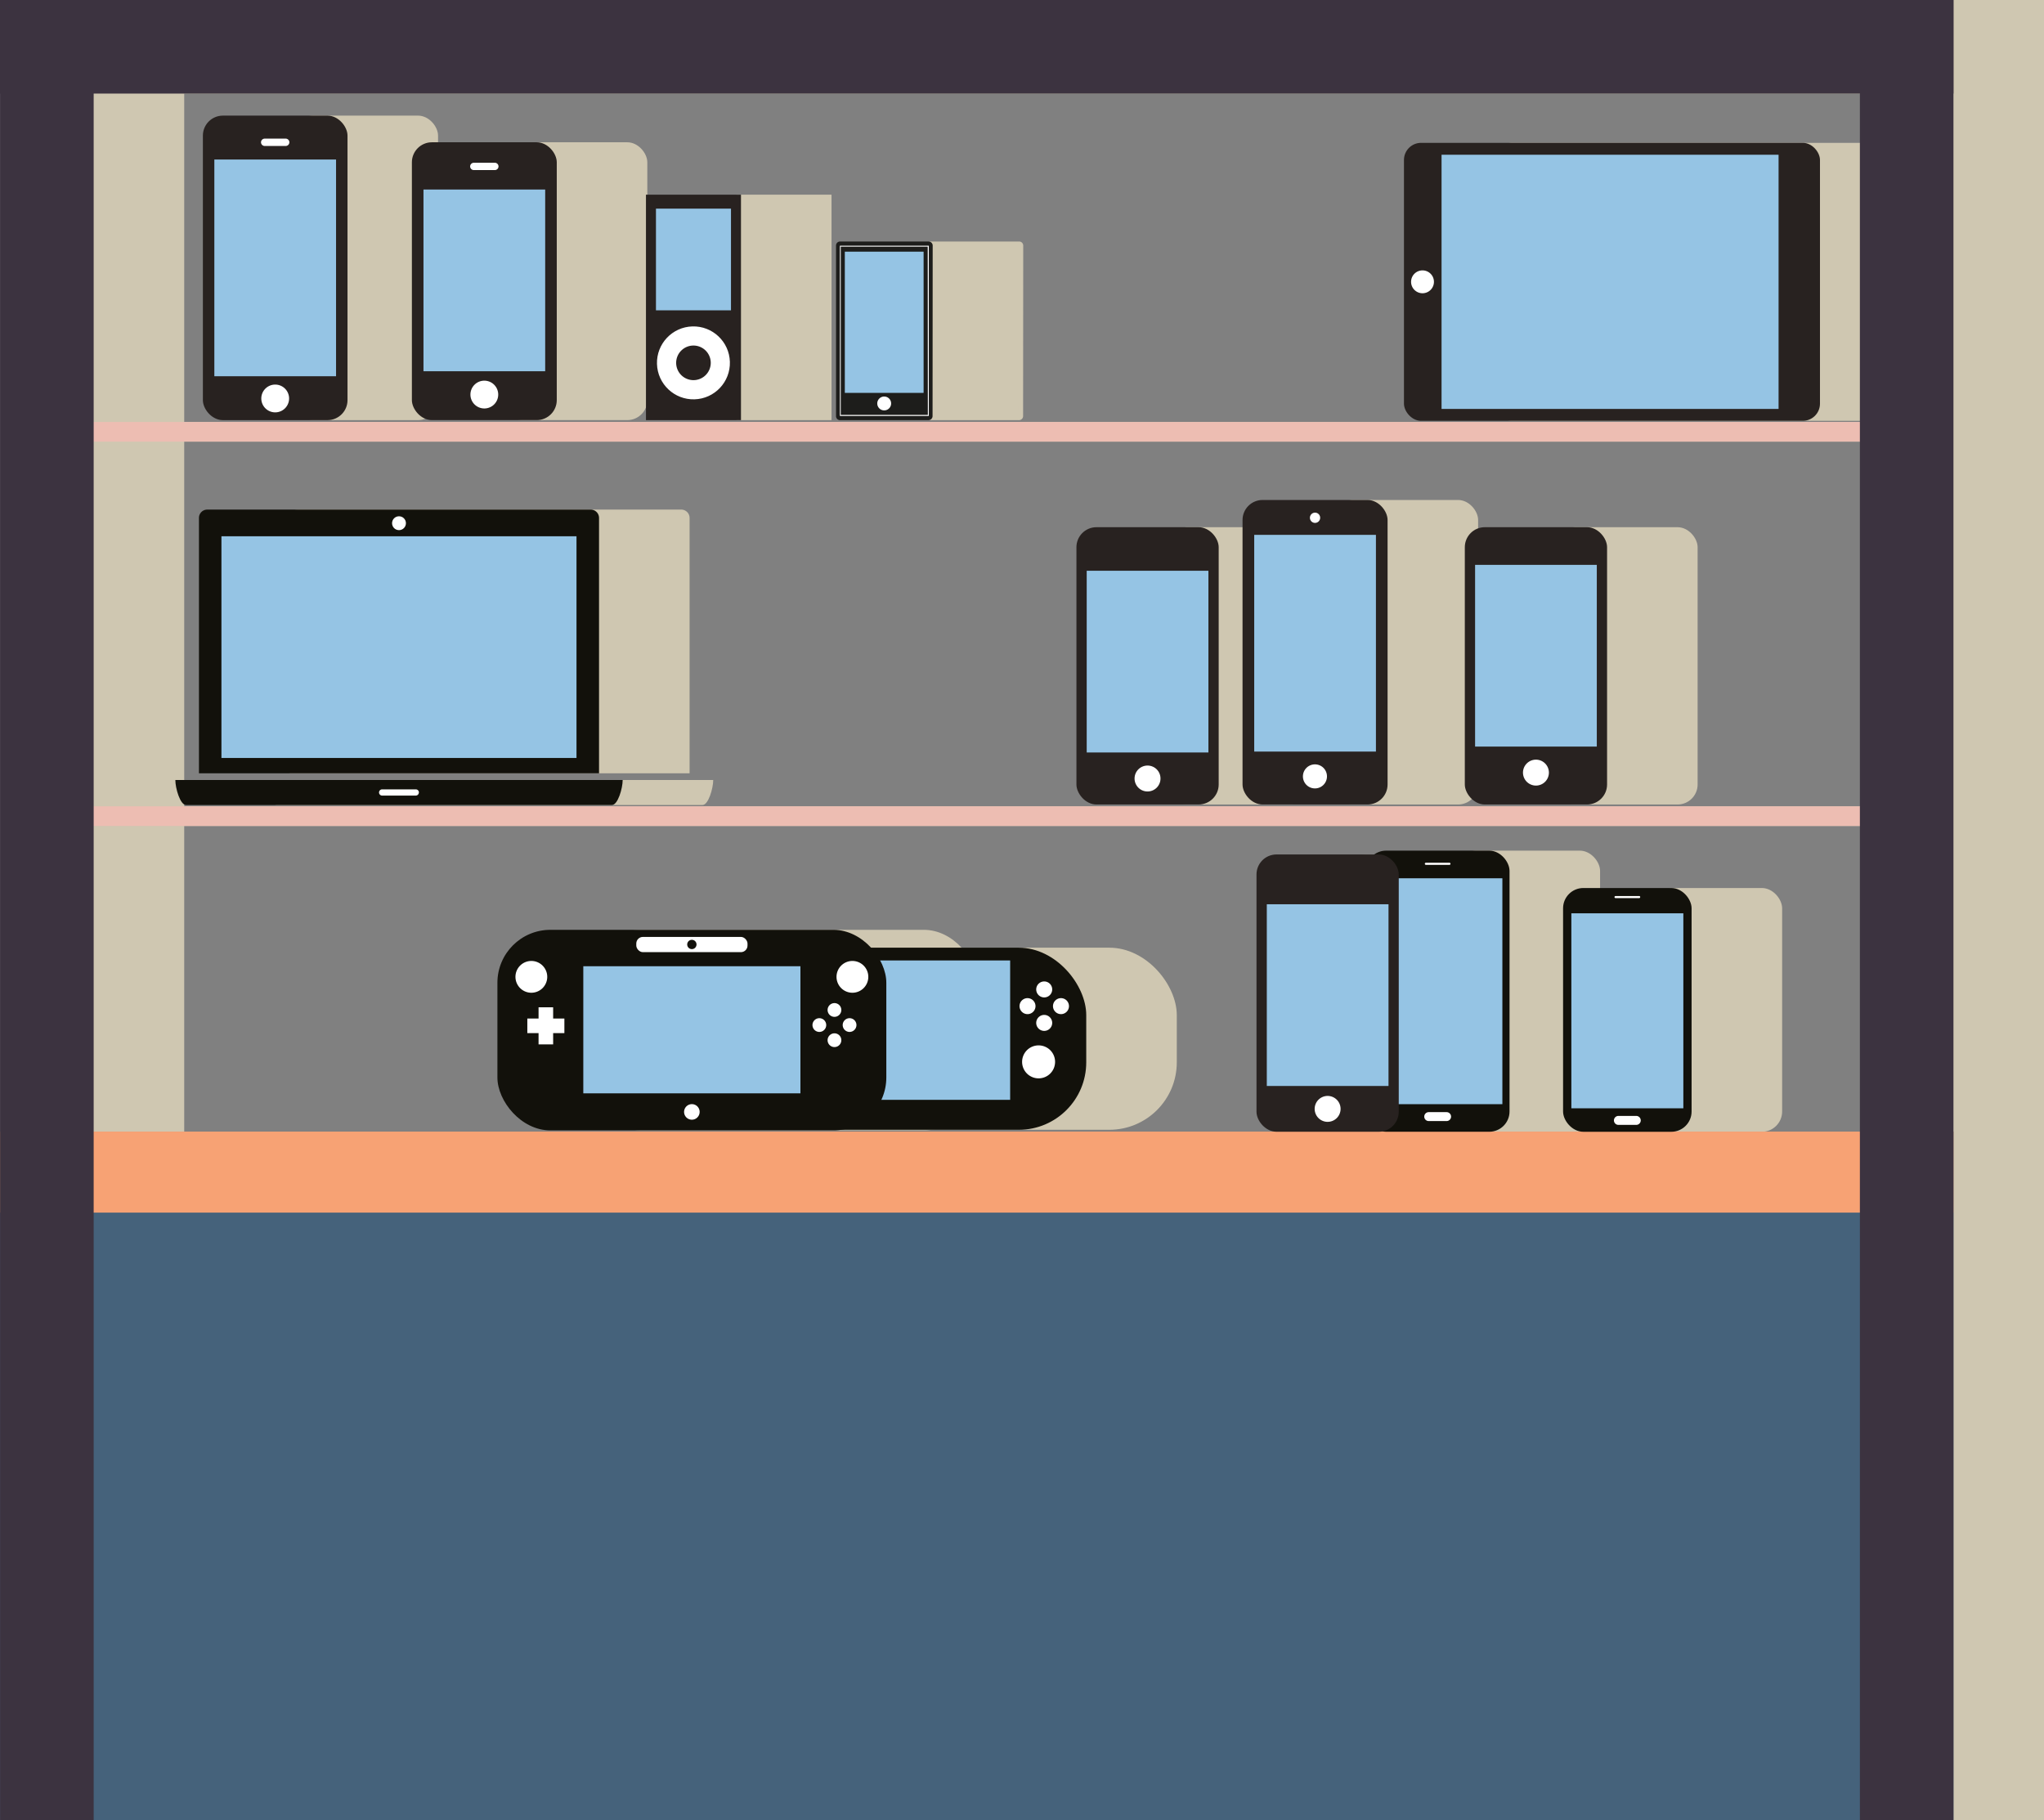 <svg xmlns="http://www.w3.org/2000/svg" viewBox="0 0 654.65 582.98"><rect x="0" y="0" width="654.65" height="582.98" fill="#808080" stroke="none"/><defs><style>.cls-1{fill:#cfc7b1;}.cls-2{fill:#45627b;}.cls-3{fill:#f7a274;}.cls-4{fill:#edbdb2;}.cls-5{fill:#3c3340;}.cls-6{fill:#282220;}.cls-7{fill:#fff;}.cls-8{fill:#95c4e4;}.cls-9{fill:#12110b;}.cls-10{fill:#1d1d1b;}</style></defs><g id="Layer_9_copy" data-name="Layer 9 copy"><rect class="cls-1" x="29.03" y="362.43" width="625.62" height="220.56" transform="translate(683.68 945.41) rotate(180)"/><rect class="cls-1" x="29.03" y="362.43" width="625.62" height="25.95" transform="translate(683.68 750.8) rotate(180)"/><rect class="cls-1" x="45.82" y="135.14" width="605.43" height="6.29" transform="translate(697.06 276.58) rotate(180)"/><rect class="cls-1" x="45.86" y="258.26" width="608.54" height="6.29" transform="translate(700.25 522.8) rotate(180)"/><rect class="cls-1" x="624.68" width="29.97" height="582.98" transform="translate(1279.33 582.98) rotate(180)"/><rect class="cls-1" x="29.03" width="29.97" height="582.98" transform="translate(88.03 582.98) rotate(180)"/><rect class="cls-1" x="326.84" y="-297.84" width="29.97" height="625.65" transform="translate(356.81 -326.84) rotate(90)"/><rect class="cls-1" x="235.89" y="62.35" width="30.43" height="72.21"/><circle class="cls-1" cx="251.1" cy="116.21" r="11.68" transform="translate(-3.3 7.42) rotate(-1.68)"/><rect class="cls-1" x="239.09" y="66.82" width="24.03" height="32.57"/><path class="cls-1" d="M256.64,116.21a5.54,5.54,0,1,1-5.54-5.54A5.54,5.54,0,0,1,256.64,116.21Z"/><rect class="cls-1" x="160.92" y="45.57" width="46.4" height="88.98" rx="6.41"/><rect class="cls-1" x="164.63" y="60.7" width="38.98" height="58.2"/><path class="cls-1" d="M188.66,53.3a1.17,1.17,0,0,1-1.17,1.17h-6.73a1.17,1.17,0,0,1-1.18-1.17h0a1.17,1.17,0,0,1,1.18-1.17h6.73a1.17,1.17,0,0,1,1.17,1.17Z"/><path class="cls-1" d="M188.57,126.37a4.45,4.45,0,1,1-4.45-4.45A4.45,4.45,0,0,1,188.57,126.37Z"/><rect class="cls-1" x="93.98" y="37.03" width="46.32" height="97.53" rx="6.41"/><path class="cls-1" d="M121.68,45.57a1.18,1.18,0,0,1-1.18,1.18h-6.73a1.18,1.18,0,0,1-1.17-1.18h0a1.18,1.18,0,0,1,1.17-1.17h6.73a1.18,1.18,0,0,1,1.18,1.17Z"/><path class="cls-1" d="M121.59,127.62a4.45,4.45,0,1,1-4.45-4.45A4.45,4.45,0,0,1,121.59,127.62Z"/><rect class="cls-1" x="97.65" y="51.09" width="38.98" height="69.41"/><rect class="cls-1" x="466.44" y="272.44" width="46.03" height="90.03" rx="6.49"/><path class="cls-1" d="M493.57,276.65a.34.34,0,0,1-.34.34h-7.56a.34.34,0,0,1-.33-.34h0a.33.33,0,0,1,.33-.33h7.56a.34.34,0,0,1,.34.33Z"/><path class="cls-1" d="M493.75,357.62a1.44,1.44,0,0,1-1.44,1.43h-5.72a1.43,1.43,0,0,1-1.43-1.43h0a1.43,1.43,0,0,1,1.43-1.43h5.72a1.44,1.44,0,0,1,1.44,1.43Z"/><rect class="cls-1" x="468.73" y="281.29" width="41.45" height="72.35"/><rect class="cls-1" x="529.62" y="284.41" width="41.16" height="78.07" rx="6.49"/><path class="cls-1" d="M554.32,287.31a.34.34,0,0,1-.34.34h-7.56a.34.34,0,0,1-.33-.34h0a.33.33,0,0,1,.33-.33H554a.34.34,0,0,1,.34.33Z"/><path class="cls-1" d="M554.5,358.84a1.44,1.44,0,0,1-1.44,1.43h-5.72a1.43,1.43,0,0,1-1.43-1.43h0a1.44,1.44,0,0,1,1.43-1.44h5.72a1.45,1.45,0,0,1,1.44,1.44Z"/><rect class="cls-1" x="532.27" y="292.51" width="35.87" height="62.45"/><rect class="cls-1" x="248.49" y="303.52" width="128.41" height="58.32" rx="21.6"/><polygon class="cls-1" points="267.13 320.24 262.97 320.24 262.97 316.08 258.17 316.08 258.17 320.24 254.01 320.24 254.01 325.05 258.17 325.05 258.17 329.21 262.97 329.21 262.97 325.05 267.13 325.05 267.13 320.24"/><path class="cls-1" d="M366,316.89a2.56,2.56,0,1,1-2.56-2.56A2.56,2.56,0,0,1,366,316.89Z"/><path class="cls-1" d="M366,327.6a2.56,2.56,0,1,1-2.56-2.55A2.57,2.57,0,0,1,366,327.6Z"/><path class="cls-1" d="M368.81,324.8a2.56,2.56,0,1,1,2.56-2.56A2.56,2.56,0,0,1,368.81,324.8Z"/><path class="cls-1" d="M358.09,324.8a2.56,2.56,0,1,1,2.56-2.56A2.56,2.56,0,0,1,358.09,324.8Z"/><path class="cls-1" d="M269,340.08a5.28,5.28,0,1,1-5.28-5.27A5.27,5.27,0,0,1,269,340.08Z"/><path class="cls-1" d="M366.92,340.08a5.28,5.28,0,1,1-5.28-5.27A5.27,5.27,0,0,1,366.92,340.08Z"/><rect class="cls-1" x="272.85" y="307.61" width="79.68" height="44.64"/><path class="cls-1" d="M327.68,133.22a1.3,1.3,0,0,1-1.24,1.34H298a1.29,1.29,0,0,1-1.24-1.34V78.7A1.3,1.3,0,0,1,298,77.35h28.48a1.31,1.31,0,0,1,1.24,1.35Z"/><path class="cls-1" d="M298,78.7v54.52h28.48V78.7Zm28.17,54.18H298.27V79h27.86Z"/><rect class="cls-1" x="299.58" y="80.6" width="25.23" height="45.23"/><path class="cls-1" d="M314.41,129.25A2.22,2.22,0,1,1,312.2,127,2.21,2.21,0,0,1,314.41,129.25Z"/><rect class="cls-1" x="498.15" y="168.85" width="45.56" height="88.81" rx="6.41"/><rect class="cls-1" x="501.44" y="180.91" width="38.98" height="58.2"/><path class="cls-1" d="M525.08,247.45a4.15,4.15,0,1,1-4.15-4.15A4.15,4.15,0,0,1,525.08,247.45Z"/><rect class="cls-1" x="426.96" y="160.13" width="46.45" height="97.53" rx="6.41"/><path class="cls-1" d="M451.82,165.83a1.64,1.64,0,1,1-1.63-1.64A1.63,1.63,0,0,1,451.82,165.83Z"/><path class="cls-1" d="M454,248.65a3.85,3.85,0,1,1-3.84-3.84A3.84,3.84,0,0,1,454,248.65Z"/><rect class="cls-1" x="430.7" y="171.3" width="38.98" height="69.41"/><path class="cls-1" d="M220.86,247.66V165.88a2.67,2.67,0,0,0-2.67-2.67H95.39a2.66,2.66,0,0,0-2.67,2.67v81.78Z"/><rect class="cls-1" x="99.92" y="171.75" width="113.72" height="71.01"/><path class="cls-1" d="M88.59,257.82H225c1.89,0,3.43-5.36,3.43-8H85.16C85.16,252.46,86.7,257.82,88.59,257.82Z"/><path class="cls-1" d="M163.15,253.81a1,1,0,0,1-1,1H151.4a1,1,0,0,1-1-1h0a1,1,0,0,1,1-1h10.77a1,1,0,0,1,1,1Z"/><circle class="cls-1" cx="156.79" cy="167.57" r="2.22"/><rect class="cls-1" x="188.31" y="297.8" width="124.56" height="64.24" rx="16.96"/><rect class="cls-1" x="215.82" y="309.46" width="69.54" height="40.71"/><path class="cls-1" d="M204.27,312.86a5.09,5.09,0,1,1-5.09-5.09A5.09,5.09,0,0,1,204.27,312.86Z"/><path class="cls-1" d="M307.1,312.86a5.09,5.09,0,1,1-5.09-5.09A5.09,5.09,0,0,1,307.1,312.86Z"/><path class="cls-1" d="M253.08,356.11a2.49,2.49,0,1,1-2.48-2.48A2.48,2.48,0,0,1,253.08,356.11Z"/><polygon class="cls-1" points="209.76 326.21 206.16 326.21 206.16 322.61 201.49 322.61 201.49 326.21 197.89 326.21 197.89 330.88 201.49 330.88 201.49 334.49 206.16 334.49 206.16 330.88 209.76 330.88 209.76 326.21"/><path class="cls-1" d="M298.46,323.46a2.2,2.2,0,1,1-2.19-2.19A2.2,2.2,0,0,1,298.46,323.46Z"/><path class="cls-1" d="M298.46,333.14a2.2,2.2,0,1,1-2.19-2.19A2.19,2.19,0,0,1,298.46,333.14Z"/><path class="cls-1" d="M301.11,330.5a2.2,2.2,0,1,1,2.19-2.2A2.21,2.21,0,0,1,301.11,330.5Z"/><path class="cls-1" d="M291.43,330.5a2.2,2.2,0,1,1,2.19-2.2A2.2,2.2,0,0,1,291.43,330.5Z"/><rect class="cls-1" x="232.79" y="300.07" width="35.62" height="4.88" rx="2.12"/><path class="cls-1" d="M252.08,302.5A1.49,1.49,0,1,1,250.6,301,1.49,1.49,0,0,1,252.08,302.5Z"/><rect class="cls-1" x="478.66" y="45.75" width="133.24" height="89.03" rx="5.49"/><rect class="cls-1" x="490.7" y="49.56" width="107.94" height="81.41"/><path class="cls-1" d="M484.6,93.92a3.66,3.66,0,1,1,3.66-3.66A3.66,3.66,0,0,1,484.6,93.92Z"/><rect class="cls-1" x="373.76" y="168.85" width="45.56" height="88.81" rx="6.41"/><rect class="cls-1" x="377.05" y="182.8" width="38.98" height="58.2"/><path class="cls-1" d="M400.68,249.34a4.15,4.15,0,1,1-4.14-4.15A4.14,4.14,0,0,1,400.68,249.34Z"/><rect class="cls-1" x="431.43" y="273.66" width="45.56" height="88.81" rx="6.41"/><rect class="cls-1" x="434.73" y="289.61" width="38.98" height="58.2"/><path class="cls-1" d="M458.36,355.15a4.15,4.15,0,1,1-4.15-4.15A4.15,4.15,0,0,1,458.36,355.15Z"/></g><g id="Layer_9" data-name="Layer 9"><rect class="cls-2" x="0.03" y="362.43" width="625.62" height="220.56" transform="translate(625.68 945.41) rotate(180)"/><rect class="cls-3" x="0.03" y="362.43" width="625.62" height="25.95" transform="translate(625.68 750.8) rotate(180)"/><rect class="cls-4" x="16.82" y="135.14" width="605.43" height="6.29" transform="translate(639.06 276.58) rotate(180)"/><rect class="cls-4" x="16.86" y="258.26" width="608.54" height="6.29" transform="translate(642.25 522.8) rotate(180)"/><rect class="cls-5" x="595.68" width="29.97" height="582.98" transform="translate(1221.33 582.98) rotate(180)"/><rect class="cls-5" x="0.03" width="29.97" height="582.98" transform="translate(30.03 582.98) rotate(180)"/><rect class="cls-5" x="297.84" y="-297.84" width="29.97" height="625.65" transform="translate(327.81 -297.84) rotate(90)"/><rect class="cls-6" x="206.89" y="62.35" width="30.43" height="72.21"/><circle class="cls-7" cx="222.1" cy="116.21" r="11.68" transform="translate(-3.32 6.57) rotate(-1.68)"/><rect class="cls-8" x="210.09" y="66.82" width="24.03" height="32.57"/><path class="cls-6" d="M227.64,116.21a5.54,5.54,0,1,1-5.54-5.54A5.54,5.54,0,0,1,227.64,116.21Z"/><rect class="cls-6" x="131.92" y="45.57" width="46.4" height="88.98" rx="6.41"/><rect class="cls-8" x="135.63" y="60.7" width="38.98" height="58.2"/><path class="cls-7" d="M159.66,53.3a1.17,1.17,0,0,1-1.17,1.17h-6.73a1.17,1.17,0,0,1-1.18-1.17h0a1.17,1.17,0,0,1,1.18-1.17h6.73a1.17,1.17,0,0,1,1.17,1.17Z"/><path class="cls-7" d="M159.57,126.37a4.45,4.45,0,1,1-4.45-4.45A4.45,4.45,0,0,1,159.57,126.37Z"/><rect class="cls-6" x="64.98" y="37.03" width="46.32" height="97.53" rx="6.41"/><path class="cls-7" d="M92.68,45.57a1.18,1.18,0,0,1-1.18,1.18H84.77a1.18,1.18,0,0,1-1.17-1.18h0a1.18,1.18,0,0,1,1.17-1.17H91.5a1.18,1.18,0,0,1,1.18,1.17Z"/><path class="cls-7" d="M92.59,127.62a4.45,4.45,0,1,1-4.45-4.45A4.45,4.45,0,0,1,92.59,127.62Z"/><rect class="cls-8" x="68.65" y="51.09" width="38.98" height="69.41"/><rect class="cls-9" x="437.44" y="272.44" width="46.03" height="90.03" rx="6.49"/><path class="cls-7" d="M464.57,276.65a.34.34,0,0,1-.34.34h-7.56a.34.34,0,0,1-.33-.34h0a.33.33,0,0,1,.33-.33h7.56a.34.34,0,0,1,.34.33Z"/><path class="cls-7" d="M464.75,357.62a1.44,1.44,0,0,1-1.44,1.43h-5.72a1.43,1.43,0,0,1-1.43-1.43h0a1.43,1.43,0,0,1,1.43-1.43h5.72a1.44,1.44,0,0,1,1.44,1.43Z"/><rect class="cls-8" x="439.73" y="281.29" width="41.45" height="72.35"/><rect class="cls-9" x="500.62" y="284.41" width="41.16" height="78.07" rx="6.49"/><path class="cls-7" d="M525.32,287.31a.34.34,0,0,1-.34.34h-7.56a.34.34,0,0,1-.33-.34h0a.33.33,0,0,1,.33-.33H525a.34.34,0,0,1,.34.33Z"/><path class="cls-7" d="M525.5,358.84a1.44,1.44,0,0,1-1.44,1.43h-5.72a1.43,1.43,0,0,1-1.43-1.43h0a1.44,1.44,0,0,1,1.43-1.44h5.72a1.45,1.45,0,0,1,1.44,1.44Z"/><rect class="cls-8" x="503.27" y="292.51" width="35.87" height="62.45"/><rect class="cls-9" x="219.49" y="303.52" width="128.41" height="58.32" rx="21.6"/><polygon class="cls-7" points="238.13 320.24 233.97 320.24 233.97 316.08 229.17 316.08 229.17 320.24 225.01 320.24 225.01 325.05 229.17 325.05 229.17 329.21 233.97 329.21 233.97 325.05 238.13 325.05 238.13 320.24"/><path class="cls-7" d="M337,316.89a2.56,2.56,0,1,1-2.56-2.56A2.56,2.56,0,0,1,337,316.89Z"/><path class="cls-7" d="M337,327.6a2.56,2.56,0,1,1-2.56-2.55A2.57,2.57,0,0,1,337,327.6Z"/><path class="cls-7" d="M339.81,324.8a2.56,2.56,0,1,1,2.56-2.56A2.56,2.56,0,0,1,339.81,324.8Z"/><path class="cls-7" d="M329.09,324.8a2.56,2.56,0,1,1,2.56-2.56A2.56,2.56,0,0,1,329.09,324.8Z"/><path class="cls-7" d="M240,340.08a5.28,5.28,0,1,1-5.28-5.27A5.27,5.27,0,0,1,240,340.08Z"/><path class="cls-7" d="M337.92,340.08a5.28,5.28,0,1,1-5.28-5.27A5.27,5.27,0,0,1,337.92,340.08Z"/><rect class="cls-8" x="243.85" y="307.61" width="79.68" height="44.64"/><path class="cls-10" d="M298.68,133.22a1.3,1.3,0,0,1-1.24,1.34H269a1.29,1.29,0,0,1-1.24-1.34V78.7A1.3,1.3,0,0,1,269,77.35h28.48a1.31,1.31,0,0,1,1.24,1.35Z"/><path class="cls-7" d="M269,78.7v54.52h28.48V78.7Zm28.17,54.18H269.27V79h27.86Z"/><rect class="cls-8" x="270.58" y="80.6" width="25.23" height="45.23"/><path class="cls-7" d="M285.41,129.25A2.22,2.22,0,1,1,283.2,127,2.21,2.21,0,0,1,285.41,129.25Z"/><rect class="cls-6" x="469.15" y="168.85" width="45.56" height="88.81" rx="6.41"/><rect class="cls-8" x="472.44" y="180.91" width="38.98" height="58.2"/><path class="cls-7" d="M496.08,247.45a4.15,4.15,0,1,1-4.15-4.15A4.15,4.15,0,0,1,496.08,247.45Z"/><rect class="cls-6" x="397.96" y="160.13" width="46.45" height="97.53" rx="6.41"/><path class="cls-7" d="M422.82,165.83a1.64,1.64,0,1,1-1.63-1.64A1.63,1.63,0,0,1,422.82,165.83Z"/><path class="cls-7" d="M425,248.65a3.85,3.85,0,1,1-3.84-3.84A3.84,3.84,0,0,1,425,248.65Z"/><rect class="cls-8" x="401.7" y="171.3" width="38.98" height="69.41"/><path class="cls-9" d="M191.86,247.66V165.88a2.67,2.67,0,0,0-2.67-2.67H66.39a2.66,2.66,0,0,0-2.67,2.67v81.78Z"/><rect class="cls-8" x="70.92" y="171.75" width="113.72" height="71.01"/><path class="cls-9" d="M59.59,257.82H196c1.89,0,3.43-5.36,3.43-8H56.16C56.16,252.46,57.7,257.82,59.59,257.82Z"/><path class="cls-7" d="M134.15,253.81a1,1,0,0,1-1,1H122.4a1,1,0,0,1-1-1h0a1,1,0,0,1,1-1h10.77a1,1,0,0,1,1,1Z"/><circle class="cls-7" cx="127.79" cy="167.57" r="2.22"/><rect class="cls-9" x="159.31" y="297.8" width="124.56" height="64.24" rx="16.96"/><rect class="cls-8" x="186.82" y="309.46" width="69.54" height="40.71"/><path class="cls-7" d="M175.27,312.86a5.09,5.09,0,1,1-5.09-5.09A5.09,5.09,0,0,1,175.27,312.86Z"/><path class="cls-7" d="M278.1,312.86a5.09,5.09,0,1,1-5.09-5.09A5.09,5.09,0,0,1,278.1,312.86Z"/><path class="cls-7" d="M224.08,356.11a2.49,2.49,0,1,1-2.48-2.48A2.48,2.48,0,0,1,224.08,356.11Z"/><polygon class="cls-7" points="180.76 326.21 177.16 326.21 177.16 322.61 172.49 322.61 172.49 326.21 168.89 326.21 168.89 330.88 172.49 330.88 172.49 334.49 177.16 334.49 177.16 330.88 180.76 330.88 180.76 326.21"/><path class="cls-7" d="M269.46,323.46a2.2,2.2,0,1,1-2.19-2.19A2.2,2.2,0,0,1,269.46,323.46Z"/><path class="cls-7" d="M269.46,333.14a2.2,2.2,0,1,1-2.19-2.19A2.19,2.19,0,0,1,269.46,333.14Z"/><path class="cls-7" d="M272.11,330.5a2.2,2.2,0,1,1,2.19-2.2A2.21,2.21,0,0,1,272.11,330.5Z"/><path class="cls-7" d="M262.43,330.5a2.2,2.2,0,1,1,2.19-2.2A2.2,2.2,0,0,1,262.43,330.5Z"/><rect class="cls-7" x="203.79" y="300.07" width="35.62" height="4.88" rx="2.12"/><path class="cls-9" d="M223.08,302.5A1.49,1.49,0,1,1,221.6,301,1.49,1.49,0,0,1,223.08,302.5Z"/><rect class="cls-6" x="449.66" y="45.75" width="133.24" height="89.03" rx="5.49"/><rect class="cls-8" x="461.7" y="49.56" width="107.94" height="81.41"/><path class="cls-7" d="M455.6,93.92a3.66,3.66,0,1,1,3.66-3.66A3.66,3.66,0,0,1,455.6,93.92Z"/><rect class="cls-6" x="344.76" y="168.85" width="45.56" height="88.81" rx="6.41"/><rect class="cls-8" x="348.05" y="182.8" width="38.98" height="58.2"/><path class="cls-7" d="M371.68,249.34a4.15,4.15,0,1,1-4.14-4.15A4.14,4.14,0,0,1,371.68,249.34Z"/><rect class="cls-6" x="402.43" y="273.66" width="45.56" height="88.81" rx="6.41"/><rect class="cls-8" x="405.73" y="289.61" width="38.98" height="58.2"/><path class="cls-7" d="M429.36,355.15a4.15,4.15,0,1,1-4.15-4.15A4.15,4.15,0,0,1,429.36,355.15Z"/></g></svg>